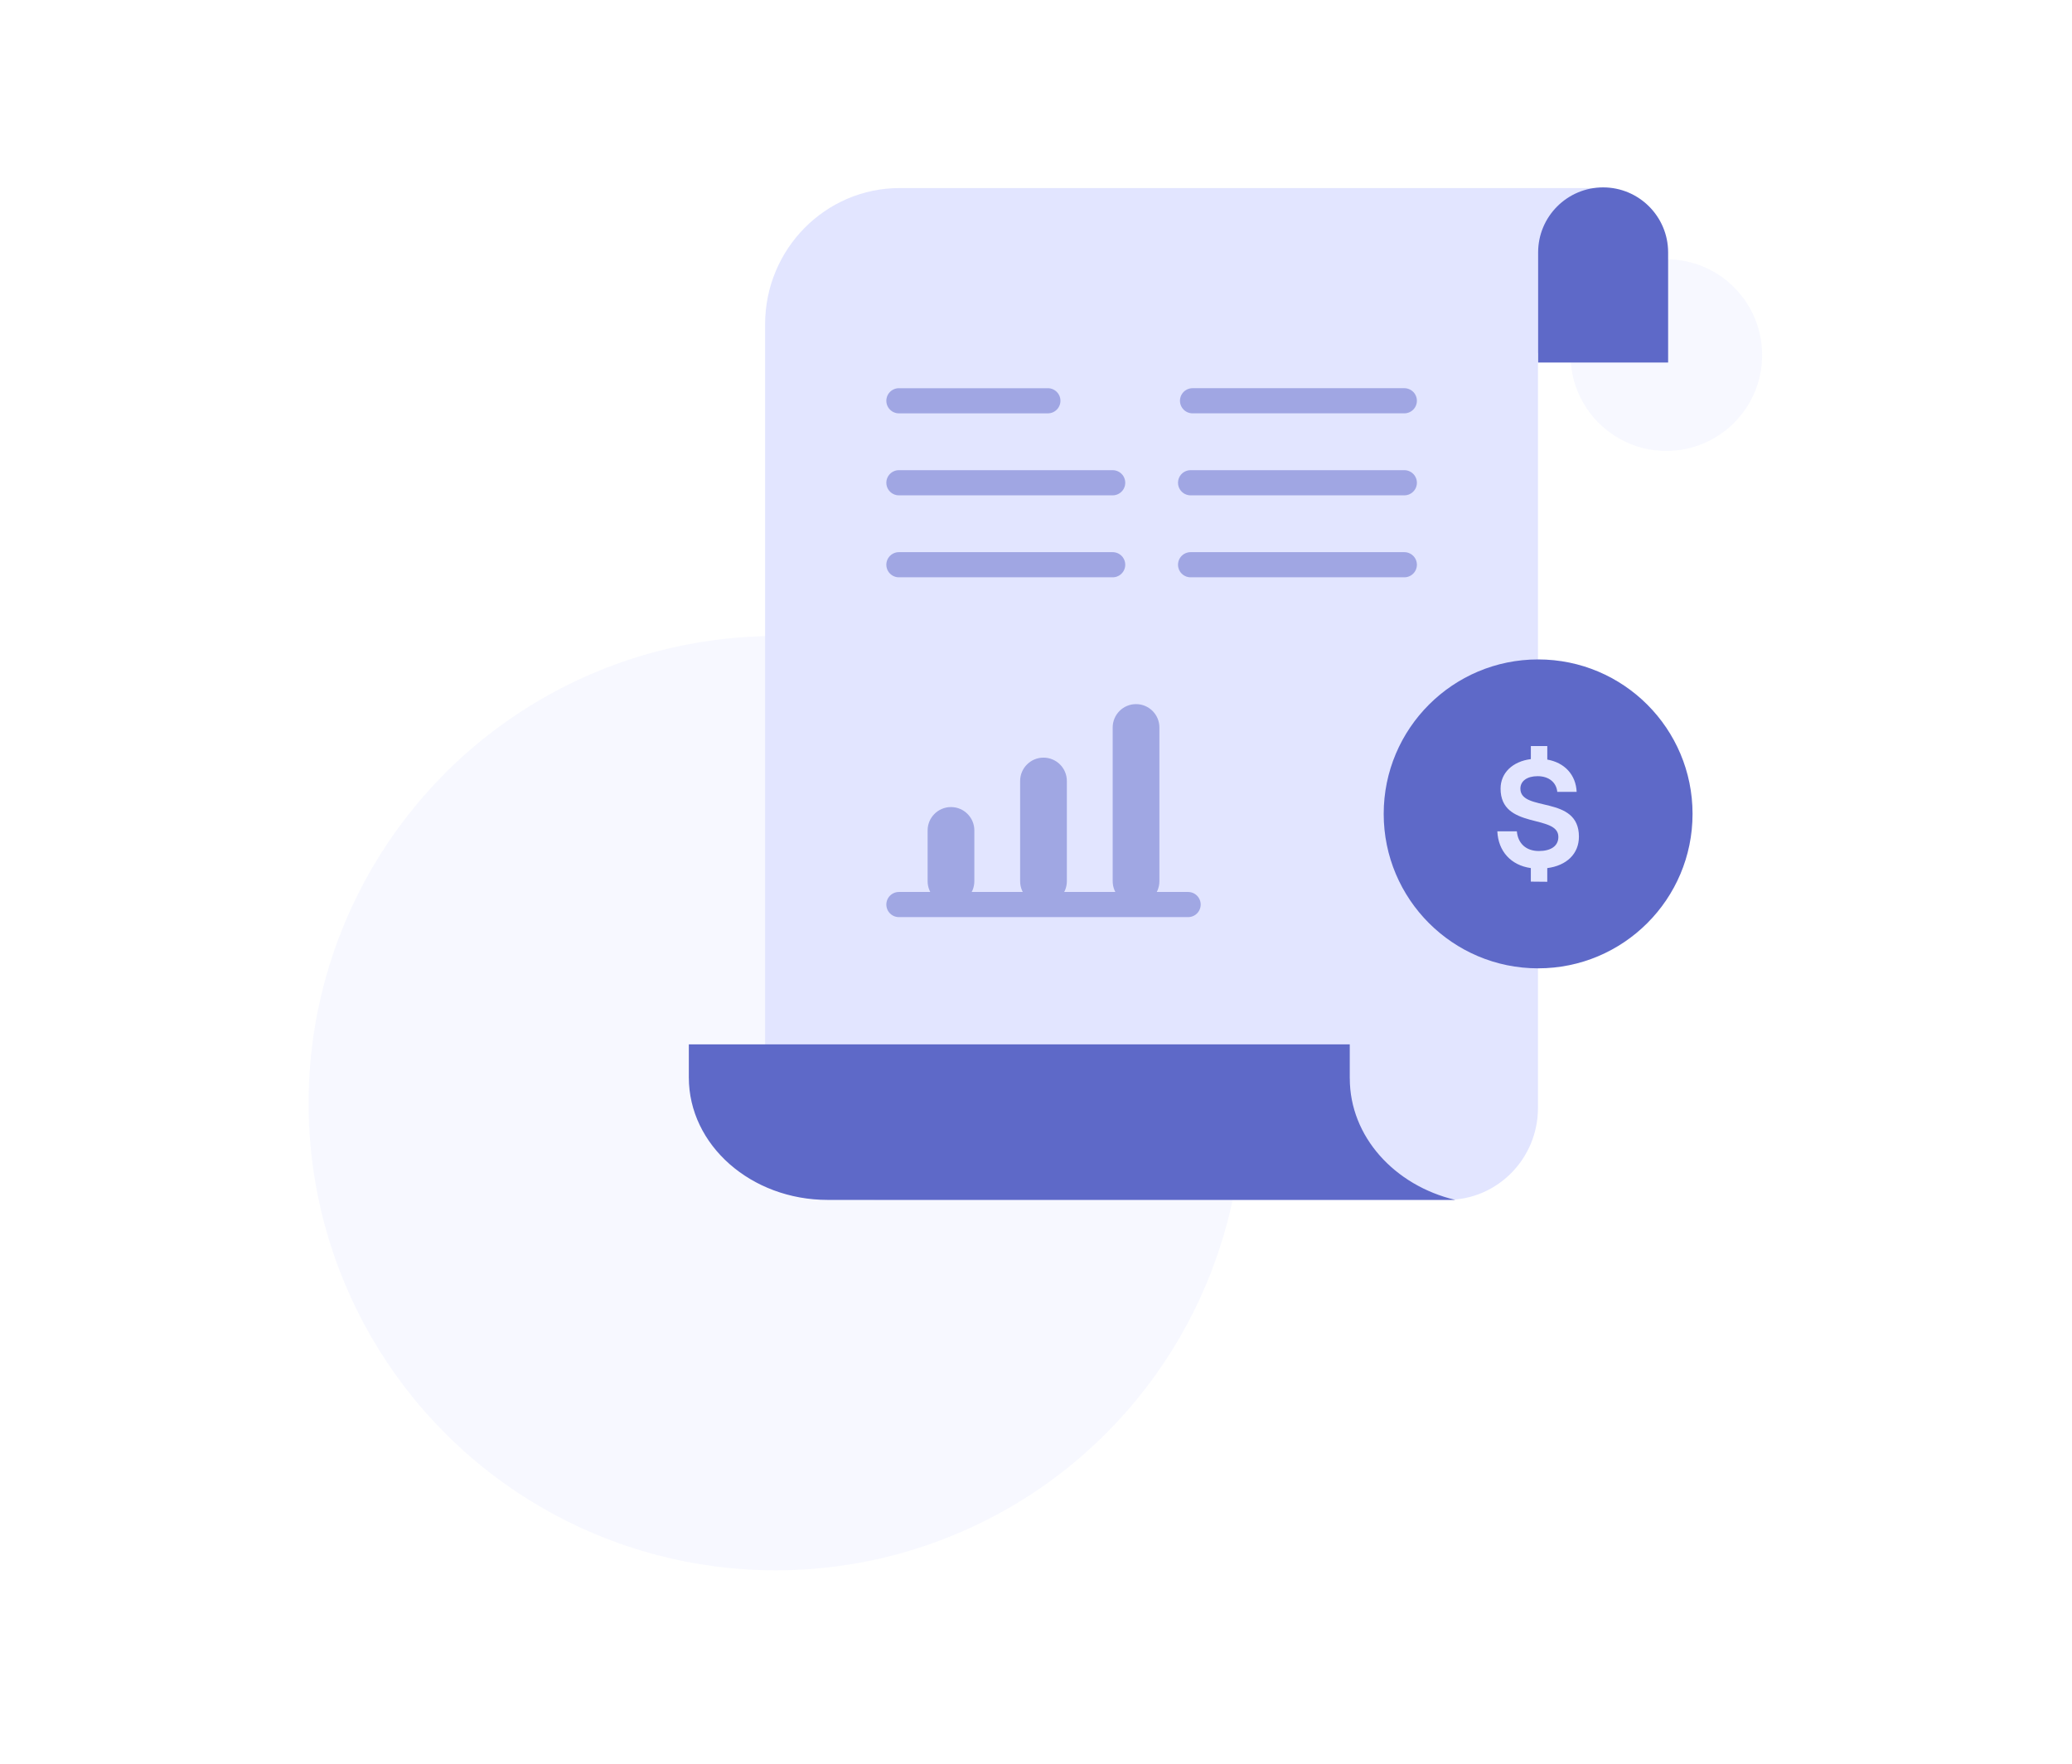 <svg width="188" height="160" viewBox="0 0 188 160" fill="none" xmlns="http://www.w3.org/2000/svg"><circle opacity=".1" cx="70.378" cy="100.08" r="42.378" fill="#ADB5FF"/><circle opacity=".1" cx="151.193" cy="32.213" r="8.693" fill="#ADB5FF"/><g clip-path="url(#clip0_74_1608)"><path d="M144.575 17.06H81.633c-6.743 0-12.212 5.536-12.212 12.363v68.738c0 5.902 4.728 10.689 10.558 10.689h51.324c4.552 0 8.243-3.736 8.243-8.347V32.026h5.025V17.06h.003z" fill="#E2E5FF"/><path d="M122.469 97.833v-3.091H62.5v3.002c0 6.136 5.645 11.109 12.609 11.109h56.937c-5.516-1.312-9.574-5.747-9.574-11.02h-.003zM145.457 17c3.255 0 5.898 2.643 5.898 5.898v9.988H139.56v-9.988c0-3.255 2.642-5.898 5.897-5.898zM139.56 87.845c7.738 0 14.011-6.273 14.011-14.012 0-7.739-6.273-14.012-14.011-14.012-7.739 0-14.012 6.273-14.012 14.012 0 7.739 6.273 14.012 14.012 14.012z" fill="#5E69C8"/><path d="M140.389 78.75v1.242l-1.491-.014v-1.228c-1.799-.252-2.956-1.52-3.039-3.333h1.771c.098 1.087.822 1.785 1.995 1.785 1.044 0 1.771-.418 1.771-1.282 0-2.092-5.243-.641-5.243-4.378 0-1.437 1.102-2.469 2.747-2.678v-1.185h1.492v1.228c1.576.278 2.592 1.38 2.664 2.928h-1.758c-.083-.85-.752-1.422-1.785-1.422-.962 0-1.562.446-1.562 1.13 0 2.161 5.311.544 5.311 4.35 0 1.589-1.144 2.635-2.873 2.859z" fill="#E2E5FF"/><path opacity=".5" d="M81.561 51.231h19.396M81.561 36.357h13.516M108.204 36.356h19.215M81.561 43.794h19.396M108.026 43.794h19.394M108.026 51.231h19.394" stroke="#5E69C8" stroke-width="2.281" stroke-linecap="round" stroke-linejoin="round"/><g opacity=".5"><path d="M88.406 79.939v-4.604c0-1.171-.949-2.12-2.12-2.12-1.171 0-2.12.949-2.12 2.12v4.604c0 1.171.949 2.12 2.12 2.12 1.171 0 2.12-.949 2.12-2.12zM96.8 79.939v-9.088c0-1.171-.949-2.12-2.12-2.12-1.171 0-2.12.949-2.12 2.12v9.088c0 1.171.949 2.12 2.12 2.12 1.171 0 2.12-.949 2.12-2.12zM105.197 79.939V65.996c0-1.171-.949-2.12-2.119-2.12-1.171 0-2.12.949-2.12 2.12v13.942c0 1.171.949 2.12 2.12 2.12 1.17 0 2.119-.949 2.119-2.12z" fill="#5E69C8"/><path d="M81.561 82.058h26.241" stroke="#5E69C8" stroke-width="2.281" stroke-linecap="round" stroke-linejoin="round"/></g></g><defs><clipPath id="clip0_74_1608"><path fill="#fff" transform="translate(62.5 17)" d="M0 0h91.069v91.853H0z"/></clipPath></defs></svg>